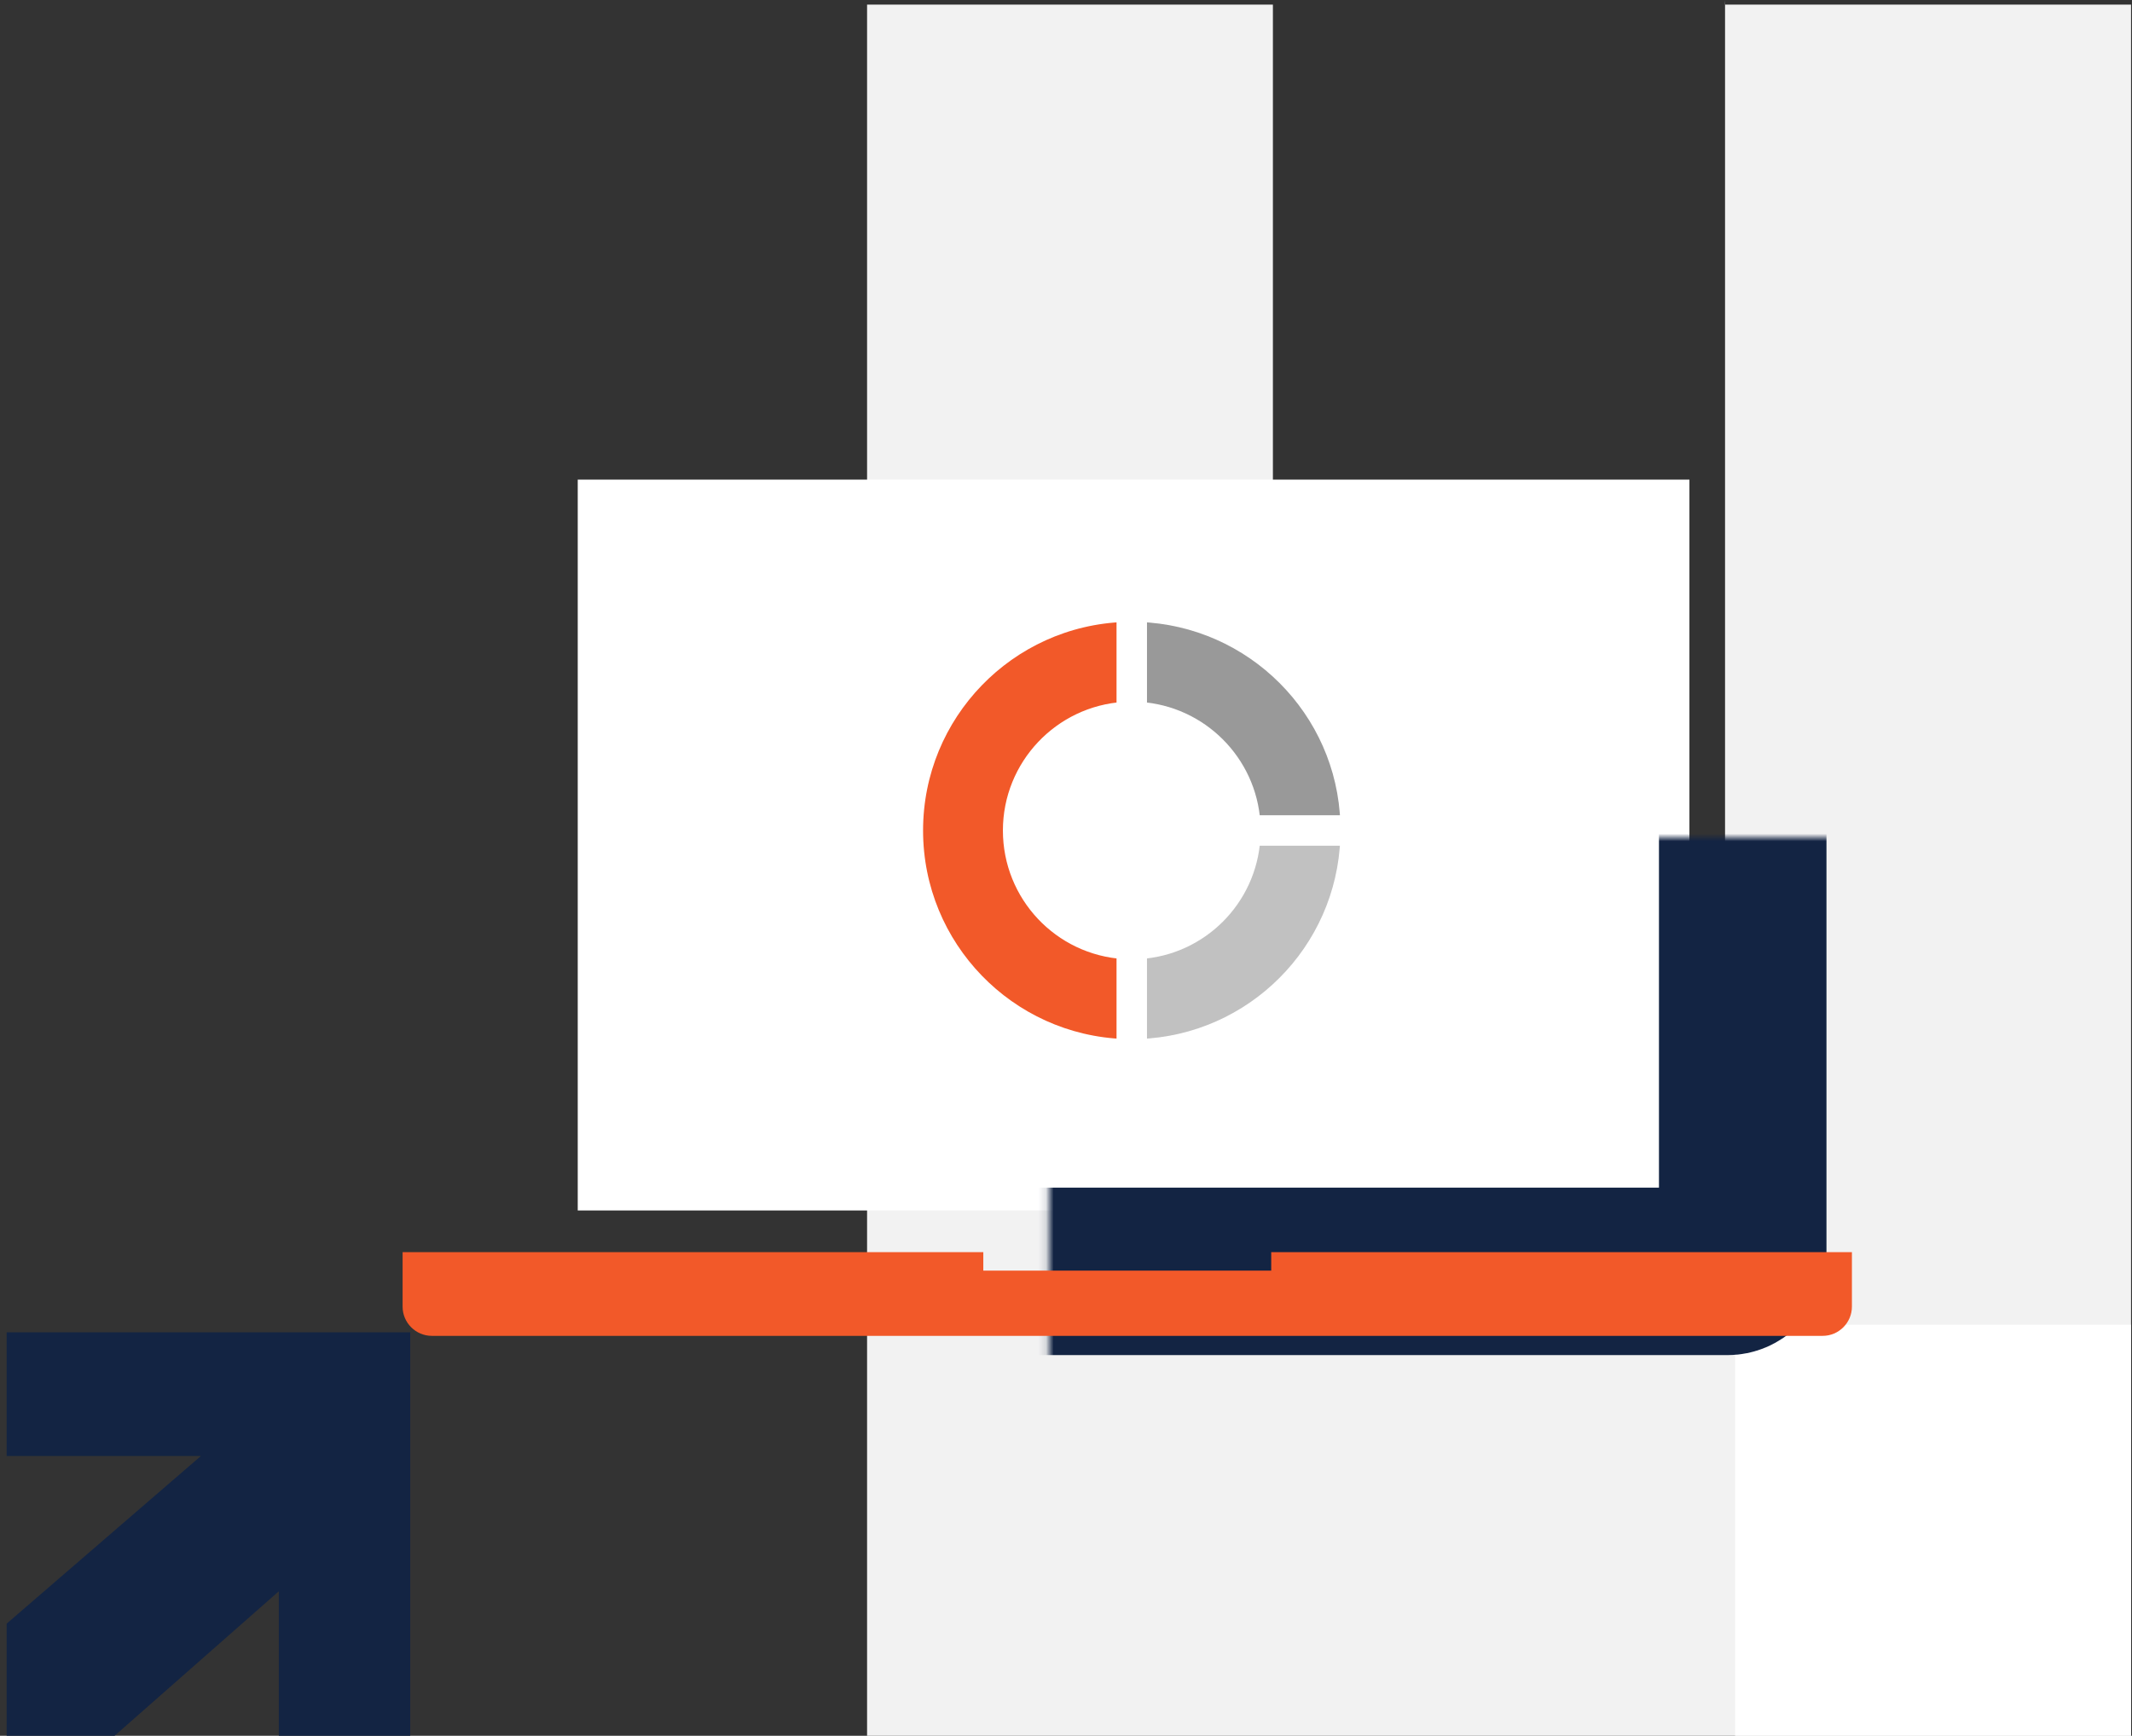 <?xml version="1.0" encoding="UTF-8"?>
<svg xmlns="http://www.w3.org/2000/svg" width="280" height="228" viewBox="0 0 280 228" fill="none">
  <rect x="0" y="0" width="280" height="228" fill="#333333" stroke="none"/>
  <path fill-rule="evenodd" clip-rule="evenodd" d="M226.577 0.602H279.875V228H113.875V0.602H167.173V174.522H226.554V0L226.577 0.602Z" fill="#F2F2F2"></path>
  <rect x="227.875" y="174" width="52" height="54" fill="white"></rect>
  <path d="M0.875 175H53.875V228H36.62V209.02L15.05 228H0.875V213.272L26.39 191.248H0.875V175Z" fill="#132443"></path>
  <path d="M221.875 63H75.875V159H221.875V63Z" fill="white"></path>
  <mask id="path-5-inside-1_3169_810" fill="white">
    <rect x="68.875" y="55" width="160" height="112" rx="2"></rect>
  </mask>
  <rect x="68.875" y="55" width="160" height="112" rx="2" stroke="#132443" stroke-width="22" mask="url(#path-5-inside-1_3169_810)"></rect>
  <path d="M239.379 164.473H166.952V166.903H129.139V164.473H56.712H52.875V168.309V169.972V171.634C52.875 173.766 54.623 175.471 56.712 175.471H239.379C241.511 175.471 243.216 173.723 243.216 171.634V169.972V168.309V164.473H239.379Z" fill="#F25929"></path>
  <path d="M164.53 110.088H177.028C176.513 124.985 164.534 136.964 149.637 137.479V124.982C157.665 124.487 164.036 118.078 164.53 110.088Z" fill="#C1C1C1" stroke="white" stroke-width="2"></path>
  <path d="M147.637 137.479C132.408 136.953 120.229 124.446 120.229 109.088C120.229 93.73 132.408 81.224 147.637 80.697V93.195C139.317 93.712 132.713 100.639 132.713 109.088C132.713 117.537 139.277 124.467 147.637 124.982V137.479Z" fill="#F25929" stroke="white" stroke-width="2"></path>
  <path d="M149.637 93.195V80.697C164.539 81.212 176.554 93.194 177.031 108.088H164.53C164.033 100.099 157.626 93.692 149.637 93.195Z" fill="#999999" stroke="white" stroke-width="2"></path>
</svg>
